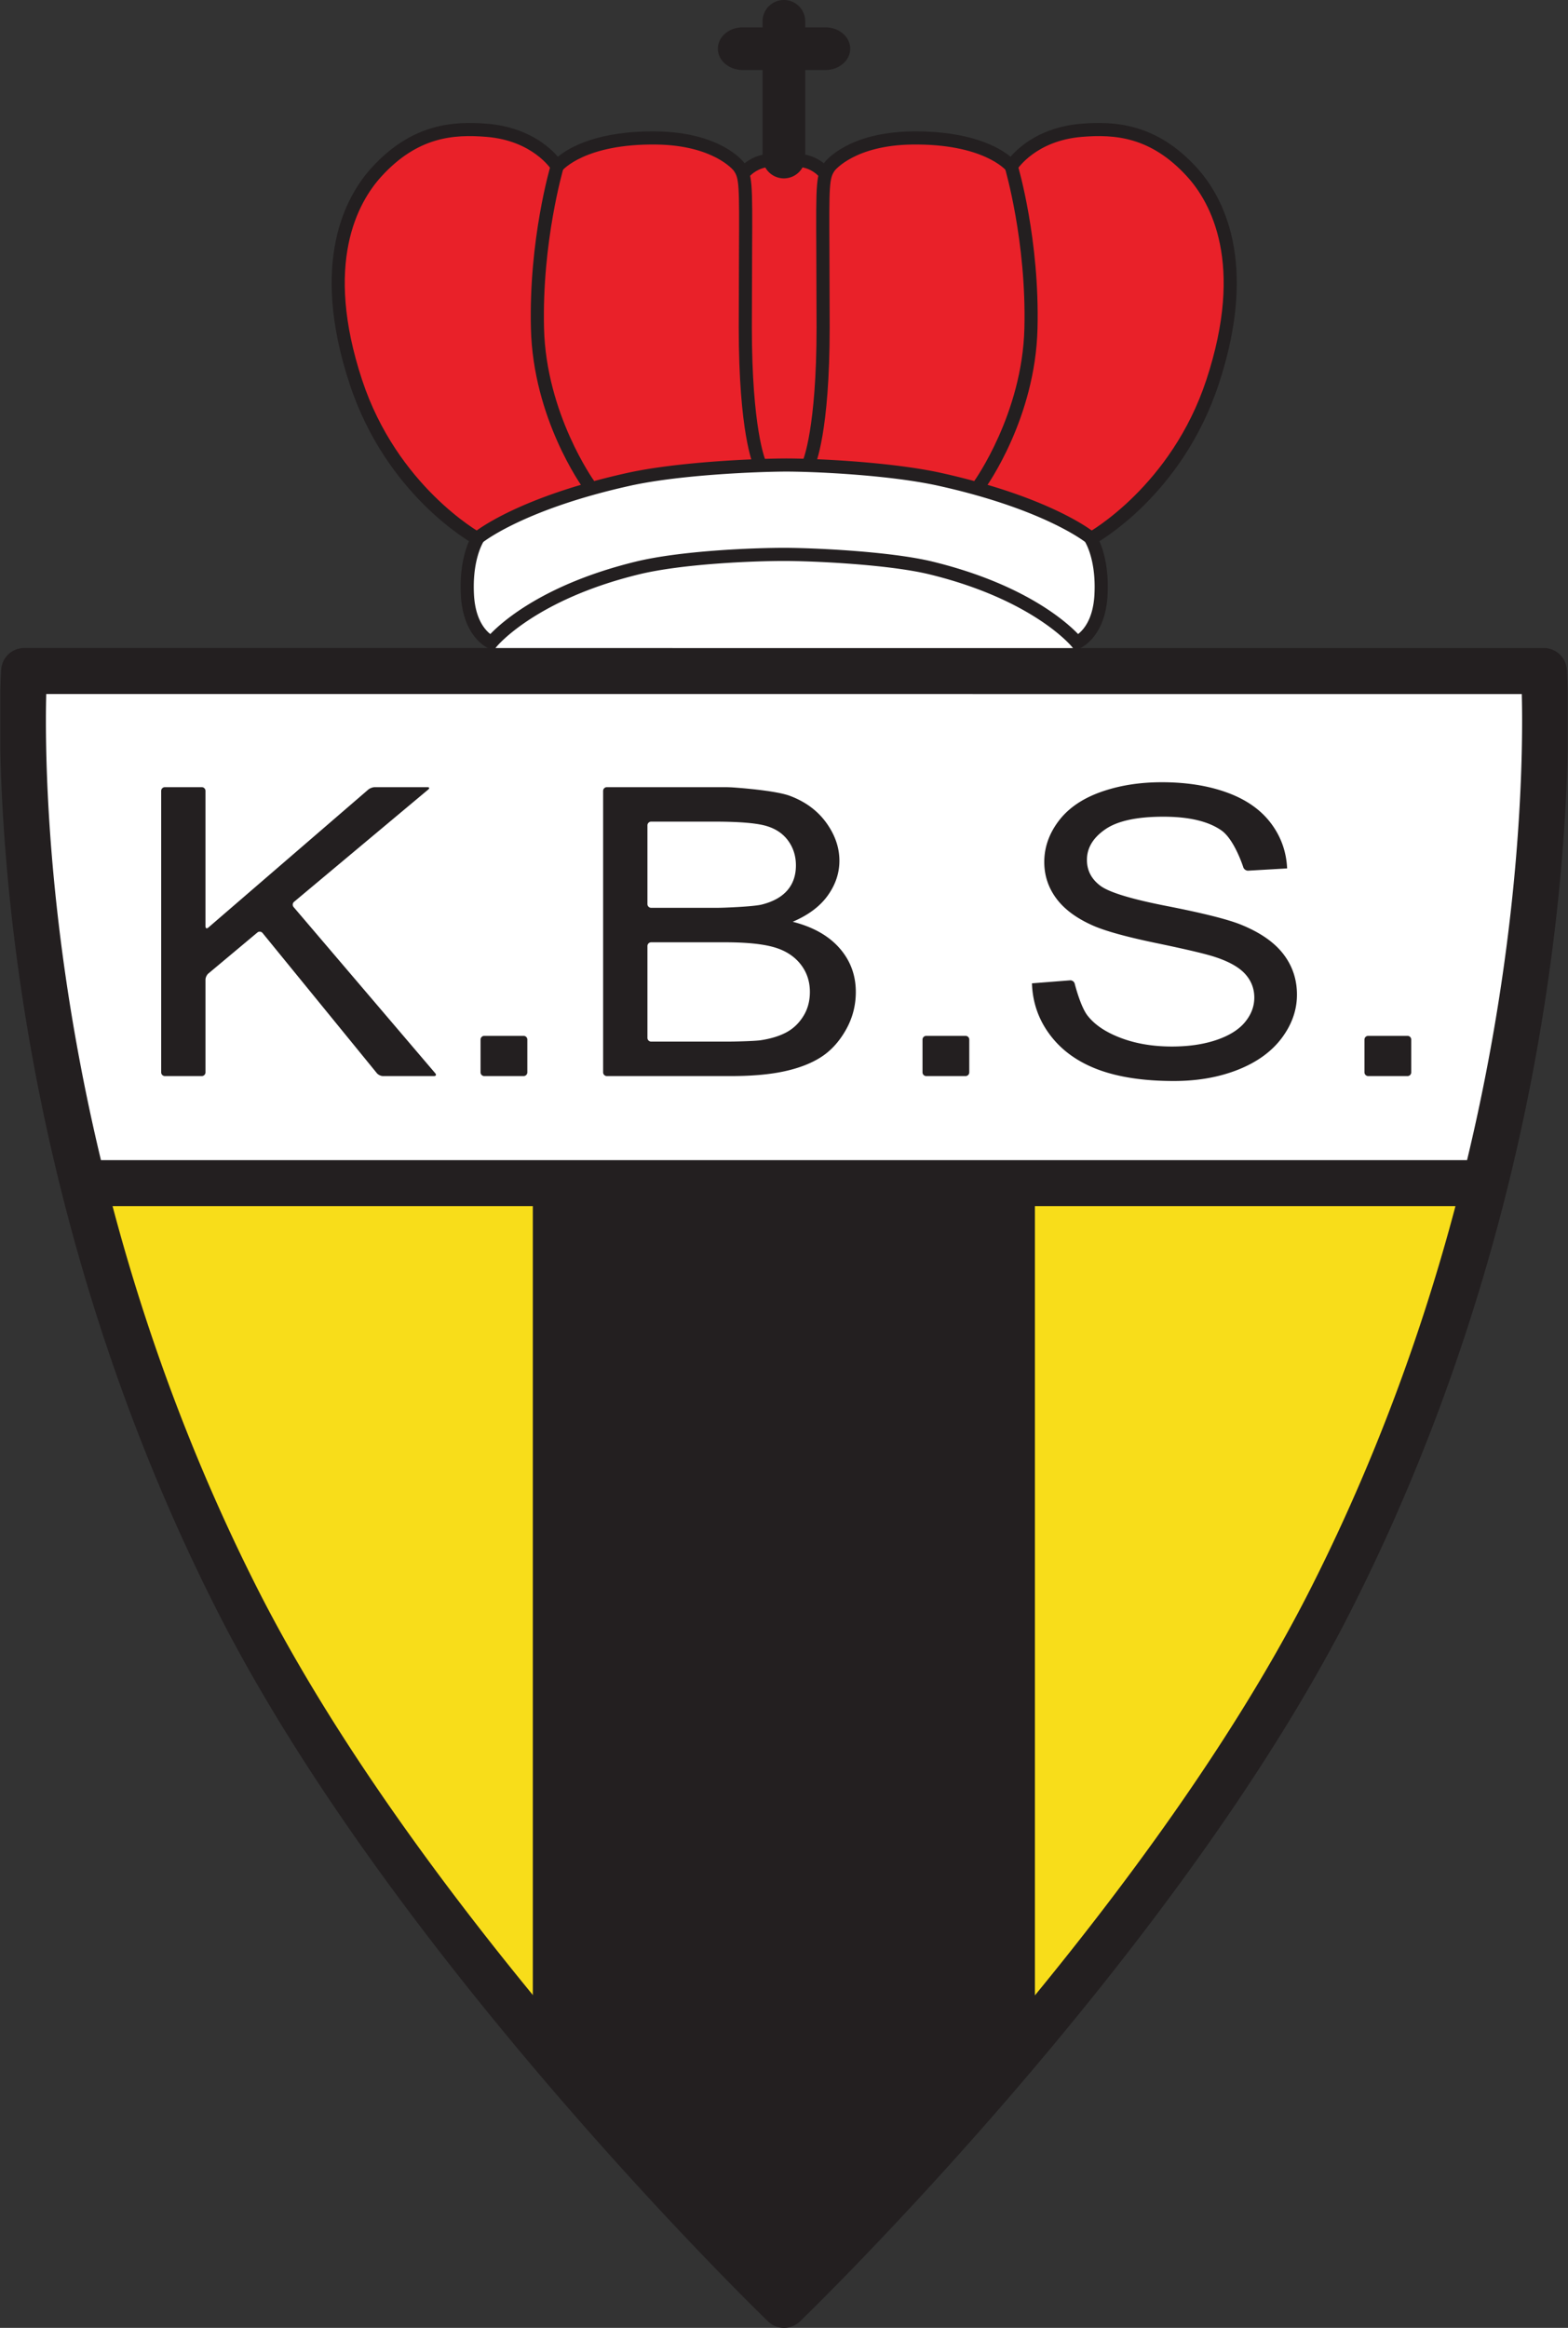 <svg xmlns="http://www.w3.org/2000/svg" viewBox="-.09 0 430.03 638.13"><rect x="-.09" y="0" width="430.03" height="638.13" fill="#333333" stroke="none"/><defs><clipPath id="a"><path d="M0 177h429.86v461.129H0Zm0 0"/></clipPath></defs><path fill="#f8dd1a" d="M214.93 631.828s-101.465-97.41-150.168-193.762C-2.118 305.77 6.523 183.946 6.523 183.946l416.805.007s8.645 121.82-58.23 254.117C316.39 534.422 214.93 631.828 214.93 631.828"/><path fill="#fff" d="M295.215 180.324v-4.949s4.95-2.7 6.3-8.102c1.348-5.398-1.35-19.347-1.35-19.347s-28.802-20.7-83.25-20.7c-58.052 0-86.852 20.25-86.852 20.25s-2.25 8.547-1.797 16.2c.449 7.648 6.297 12.597 6.297 12.597v4.5l-127.348.903s-4.95 35.097.45 73.347c5.397 38.25 15.75 68.852 15.75 68.852l383.85.898s14.848-46.347 15.75-83.25c.9-36.898-1.35-56.699-1.35-56.699l-126.45-4.5"/><g clip-path="url(#a)"><path fill="#231f20" d="M.242 183.5c-.09 1.238-7.992 125.09 58.895 257.406 48.629 96.2 150.406 194.489 151.43 195.469a6.297 6.297 0 0 0 8.722 0c1.024-.98 102.8-99.266 151.43-195.46 66.886-132.321 58.984-256.173 58.894-257.407a6.296 6.296 0 0 0-6.285-5.856l-416.805-.007a6.3 6.3 0 0 0-6.28 5.855m70.14 251.723C17.68 330.969 12.5 232.273 12.5 197.535c0-2.969.04-5.289.09-7.289l404.676.008c.05 1.996.09 4.32.09 7.289 0 34.738-5.18 133.434-57.883 237.684C317.5 518.262 234.743 603.25 214.93 622.988 195.113 603.25 112.355 518.254 70.383 435.223"/></g><path fill="#231f20" d="M22.965 318.023v12.602h386.098v-12.602H22.964"/><path fill="#231f20" d="m283.738 556.078-68.175 71.992-69.524-71.093v-235.13h137.7v234.231"/><path fill="#e92129" d="M130.29 147.926s-27.45-17.102-35.102-49.95c-7.649-32.851 5.402-56.464 23.175-60.75 25.2-6.074 34.875 7.649 34.875 7.649s12.063-7.477 25.653-7.648c17.547-.227 24.75 9.222 24.75 9.222s4.273-2.922 11.922-2.922c7.652 0 10.8 3.598 10.8 3.598s5.625-9.676 24.301-9.223c18.676.45 27 6.973 27 6.973s7.203-10.86 21.149-10.125c12.828.676 33.976 7.652 38.25 33.527 4.398 26.606-10.575 51.075-15.524 58.274-4.95 7.199-22.273 20.699-22.273 20.699s-32.407-18.992-83.477-19.574c-59.176-.676-85.5 20.25-85.5 20.25"/><path fill="#231f20" d="M215.02 125.68c-7.2.039-29 .836-43.196 3.988-29.773 6.617-41.37 15.871-41.847 16.266l-.192.152-.14.2c-.165.23-3.973 5.757-3.329 17.042.657 11.508 7.438 14.356 7.727 14.469l1.238.496.84-1.043c.102-.129 10.59-12.84 38.922-19.777 11.941-2.922 31.336-3.7 39.922-3.7 7.785 0 28.656.934 39.96 3.7 28.333 6.937 38.821 19.648 38.923 19.777l.836 1.04 1.238-.493c.293-.113 7.07-2.961 7.726-14.469.649-11.285-3.16-16.812-3.324-17.043l-.14-.2-.192-.151c-.476-.395-12.074-9.649-41.847-16.266-13.903-3.086-35.434-4.031-43.125-3.988m-42.415 7.504c13.887-3.086 35.34-3.868 42.434-3.907 7.563-.043 28.719.883 42.324 3.907 27.504 6.109 39.043 14.543 40.145 15.382.543.93 2.613 4.954 2.613 12.254 0 .735-.02 1.5-.062 2.305-.38 6.61-2.997 9.531-4.477 10.684-3.348-3.477-14.906-13.735-39.8-19.832-11.618-2.844-32.895-3.801-40.817-3.801-8.735 0-28.5.793-40.781 3.8-24.895 6.098-36.454 16.356-39.797 19.833-1.48-1.153-4.098-4.075-4.477-10.684a39.514 39.514 0 0 1-.066-2.305c0-7.3 2.074-11.324 2.617-12.254 1.101-.84 12.64-9.273 40.144-15.382"/><path fill="#231f20" d="M145.516 90.07c.605 24.578 13.879 43.133 14.441 43.91l2.914-2.113c-.133-.18-13.18-18.465-13.758-41.887-.586-23.707 5.266-43.64 5.325-43.84l-3.45-1.03c-.25.831-6.078 20.656-5.472 44.96"/><path fill="#231f20" d="M101.887 45.91c-7.047 7.707-17.207 25.668-6.082 59.38 10.05 30.456 33.168 43.378 34.148 43.913l1.727-3.156c-.23-.125-22.868-12.828-32.457-41.887-10.551-31.969-1.196-48.695 5.32-55.82 9.871-10.797 19.687-11.582 28.82-10.82 12.606 1.05 17.617 8.738 17.825 9.066l1.343 2.11 1.59-1.954c.063-.07 6.23-7.398 25.867-7.117 15.559.223 21.043 7.027 21.098 7.098 1.562 2.113 1.598 3.879 1.496 22.343l-.066 20.66c0 28.864 3.898 37.598 4.066 37.958l3.27-1.504c-.04-.086-3.739-8.664-3.739-36.453l.067-20.637c.11-19.352.12-21.371-2.22-24.535-.265-.352-6.444-8.278-23.92-8.528-16.169-.23-24.044 4.41-27.122 6.93-2.445-2.805-8.441-8.121-19.254-9.023-9.57-.801-20.824 0-31.777 11.976m173.644.23c.059.2 5.91 20.133 5.324 43.84-.578 23.422-13.628 41.707-13.757 41.887l2.914 2.113c.562-.777 13.836-19.332 14.441-43.91.602-24.304-5.223-44.129-5.473-44.96l-3.449 1.03"/><path fill="#231f20" d="M296.305 33.934c-10.817.902-16.809 6.218-19.254 9.023-3.078-2.52-10.953-7.16-27.121-6.93-17.48.25-23.66 8.176-23.91 8.516-2.348 3.176-2.34 5.195-2.235 24.547l.07 20.637c0 27.789-3.703 36.367-3.742 36.453l3.274 1.504c.164-.36 4.066-9.094 4.066-37.957l-.066-20.66c-.102-18.462-.067-20.231 1.511-22.372.04-.043 5.524-6.847 21.082-7.07 19.633-.281 25.805 7.047 25.864 7.117l1.578 1.946 1.355-2.102c.207-.328 5.223-8.016 17.825-9.066 9.136-.762 18.949.023 28.824 10.82 6.515 7.125 15.87 23.851 5.32 55.82-9.59 29.059-32.23 41.762-32.457 41.887l1.727 3.156c.98-.535 24.097-13.457 34.144-43.914 11.125-33.71.969-51.672-6.074-59.379-10.957-11.976-22.215-12.777-31.781-11.976"/><path fill="#231f20" d="M215.238 42.777h-.508c-7-2.293-11.718 2.934-11.921 3.164l2.703 2.375c.14-.156 3.508-3.832 8.383-2.05l.3.109h1.575l.3-.11c4.875-1.78 8.243 1.895 8.383 2.051l2.707-2.375c-.203-.23-4.922-5.457-11.922-3.164"/><path fill="#231f20" d="M220.746 43.047a5.85 5.85 0 1 1-11.7 0v-37.2a5.85 5.85 0 1 1 11.7 0v37.2"/><path fill="#231f20" d="M233.086 13.348c0 3.23-3.047 5.847-6.805 5.847h-22.687c-3.758 0-6.809-2.617-6.809-5.847 0-3.23 3.05-5.852 6.809-5.852h22.687c3.758 0 6.805 2.621 6.805 5.852M45.133 294.98c-.559 0-1.02-.457-1.02-1.02V216.8c0-.562.461-1.019 1.02-1.019h10.11c.562 0 1.023.457 1.023 1.02v37.125c0 .558.347.719.77.351l43.878-37.832c.426-.367 1.23-.664 1.793-.664h14.41c.563 0 .668.293.238.653l-36.8 30.78a1.017 1.017 0 0 0-.121 1.434l38.843 45.555c.364.43.203.777-.359.777h-13.984c-.563 0-1.309-.355-1.664-.793l-31.348-38.421c-.356-.438-1-.5-1.43-.137l-13.445 11.246c-.43.36-.781 1.113-.781 1.676v25.41c0 .562-.461 1.02-1.024 1.02h-10.11m87.595-.001a1.024 1.024 0 0 1-1.024-1.02v-8.983c0-.563.461-1.02 1.024-1.02h10.785c.558 0 1.02.457 1.02 1.02v8.984c0 .562-.462 1.02-1.02 1.02h-10.785m33.617-.001a1.024 1.024 0 0 1-1.024-1.02V216.8c0-.562.461-1.019 1.024-1.019h32.36c.562 0 1.476.028 2.038.063 0 0 11.606.734 15.836 2.332 4.234 1.594 7.55 4.05 9.95 7.367 2.394 3.32 3.593 6.789 3.593 10.41 0 3.371-1.059 6.547-3.184 9.52-2.125 2.976-5.332 5.379-9.617 7.207 5.559 1.414 9.832 3.82 12.82 7.215 2.989 3.398 4.481 7.41 4.481 12.039 0 3.726-.91 7.183-2.723 10.382-1.812 3.2-4.058 5.668-6.73 7.407-2.672 1.734-6.02 3.043-10.047 3.93-4.027.886-8.96 1.327-14.805 1.327h-33.972m11.129-47.144c0 .562.457 1.02 1.02 1.02h17.792c.559 0 1.477-.016 2.04-.036 0 0 8.214-.265 10.55-.87 3.086-.782 5.41-2.079 6.973-3.891 1.566-1.817 2.347-4.09 2.347-6.829 0-2.593-.73-4.878-2.187-6.851-1.461-1.973-3.547-3.324-6.258-4.055-2.71-.726-7.36-1.094-13.945-1.094h-17.313a1.02 1.02 0 0 0-1.02 1.02v21.586m0 36.672c0 .562.458 1.023 1.02 1.023h20.797c.563 0 1.48-.008 2.04-.02 0 0 5.651-.109 7.237-.359 2.797-.43 5.133-1.152 7.012-2.16 1.875-1.004 3.422-2.476 4.629-4.402 1.211-1.926 1.816-4.149 1.816-6.672 0-2.953-.878-5.516-2.632-7.695-1.754-2.18-4.188-3.711-7.293-4.59-3.11-.883-7.578-1.328-13.418-1.328h-20.188c-.562 0-1.02.46-1.02 1.02v25.183m76.466 10.472a1.021 1.021 0 0 1-1.024-1.02v-8.983c0-.563.457-1.02 1.024-1.02h10.78c.563 0 1.02.457 1.02 1.02v8.984a1.02 1.02 0 0 1-1.02 1.02h-10.78m28.992-25.426 10.457-.82c.562-.044 1.129.367 1.265.91 0 0 1.543 6.21 3.512 8.746 1.965 2.535 5.016 4.586 9.156 6.144 4.145 1.567 8.801 2.344 13.977 2.344 4.594 0 8.652-.59 12.176-1.777 3.515-1.184 6.136-2.813 7.855-4.88 1.715-2.066 2.578-4.316 2.578-6.753 0-2.469-.836-4.625-2.504-6.473-1.668-1.844-4.41-3.394-8.226-4.648-2.45-.82-7.867-2.106-16.25-3.844-8.38-1.742-14.258-3.387-17.63-4.942-4.374-1.984-7.628-4.445-9.773-7.386-2.144-2.938-3.218-6.235-3.218-9.88 0-4.003 1.308-7.745 3.93-11.226 2.624-3.48 6.452-6.125 11.488-7.933 5.035-1.801 10.629-2.707 16.789-2.707 6.781 0 12.761.945 17.945 2.836 5.18 1.886 9.164 4.664 11.953 8.332 2.785 3.668 4.285 7.82 4.496 12.457l-10.68.617c-.562.031-1.16-.379-1.331-.914 0 0-2.422-7.621-6.012-10.121-3.586-2.504-8.89-3.758-15.899-3.758-7.304 0-12.629 1.156-15.968 3.473-3.34 2.312-5.012 5.101-5.012 8.367 0 2.832 1.183 5.164 3.55 6.992 2.325 1.832 8.391 3.703 18.208 5.625 9.812 1.918 16.554 3.598 20.218 5.031 5.332 2.121 9.27 4.809 11.81 8.059 2.542 3.254 3.815 7 3.815 11.242 0 4.203-1.39 8.168-4.171 11.887-2.786 3.718-6.782 6.61-11.989 8.68-5.21 2.062-11.074 3.097-17.593 3.097-8.262 0-15.188-1.047-20.77-3.129-5.582-2.09-9.965-5.23-13.137-9.422-3.18-4.191-4.847-8.933-5.015-14.226m92.215 25.425a1.024 1.024 0 0 1-1.024-1.02v-8.983c0-.563.461-1.02 1.024-1.02h10.78c.563 0 1.02.457 1.02 1.02v8.984a1.02 1.02 0 0 1-1.02 1.02h-10.78"/></svg>